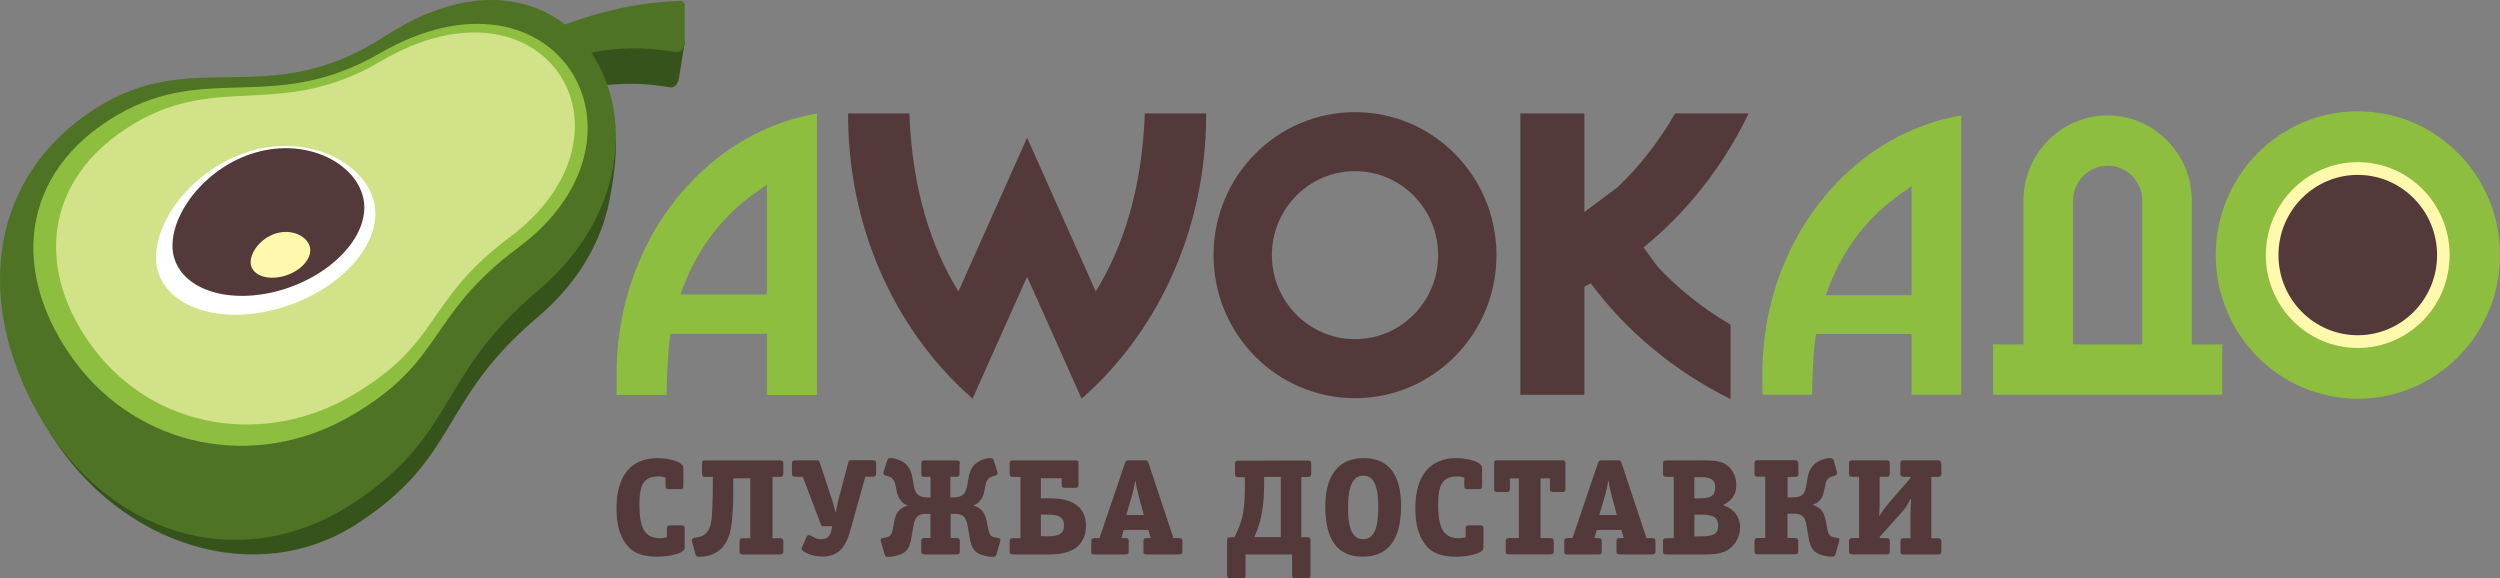 <svg width="173" height="40" viewBox="0 0 173 40" fill="none" xmlns="http://www.w3.org/2000/svg">
<rect x="0" y="0" width="173" height="40" fill="#808080" stroke="none"/>
<g clip-path="url(#clip0_516_6672)">
<path d="M47.367 37.932C47.367 38.27 46.406 38.522 45.518 38.522C44.63 38.522 43.967 38.343 43.536 37.899C42.933 37.276 42.662 36.394 42.662 35.175C42.662 32.928 43.656 31.702 45.511 31.702C46.366 31.702 47.288 31.987 47.288 32.371V33.63C47.288 33.789 47.241 33.849 47.062 33.849H46.294C46.128 33.849 46.055 33.789 46.055 33.63V33.054C45.936 33.007 45.777 32.968 45.565 32.968C44.557 32.968 44.246 33.531 44.246 34.923C44.246 36.507 44.597 37.243 45.677 37.243C45.896 37.243 45.975 37.216 46.148 37.183V36.573C46.148 36.407 46.221 36.355 46.4 36.355H47.155C47.321 36.355 47.38 36.414 47.38 36.573V37.932H47.367Z" fill="#533939"/>
<path d="M50.747 33.829C50.747 34.539 50.734 35.009 50.674 35.778C50.628 36.414 50.542 37.21 50.038 37.819C49.534 38.442 48.785 38.529 48.401 38.529C48.282 38.529 48.176 38.515 48.136 38.383L47.884 37.468C47.851 37.336 47.93 37.243 48.05 37.216L48.196 37.19C48.388 37.157 48.64 37.117 48.871 36.892C49.209 36.54 49.256 35.944 49.282 35.367C49.316 34.631 49.329 34.214 49.329 33.412V33.001H48.845C48.653 33.001 48.58 32.974 48.58 32.749V32.099C48.58 31.881 48.653 31.861 48.845 31.861H53.928C54.107 31.861 54.207 31.887 54.207 32.099V32.749C54.207 32.974 54.107 33.001 53.928 33.001H53.458V37.243H53.928C54.107 37.243 54.207 37.269 54.207 37.495V38.118C54.207 38.343 54.107 38.37 53.928 38.37H51.456C51.238 38.37 51.178 38.343 51.178 38.118V37.495C51.178 37.269 51.251 37.243 51.443 37.243H51.92V33.1H50.74V33.836L50.747 33.829Z" fill="#533939"/>
<path d="M56.997 36.421C56.911 36.421 56.838 36.394 56.805 36.288L55.552 32.994H55.082C54.903 32.994 54.803 32.968 54.803 32.742V32.093C54.803 31.874 54.896 31.854 55.082 31.854H56.533C56.652 31.854 56.692 31.9 56.725 32L57.481 34.293C57.567 34.558 57.64 34.704 57.806 35.42H57.839C57.938 34.89 58.031 34.545 58.104 34.267L58.707 31.993C58.733 31.887 58.793 31.847 58.899 31.847H60.35C60.529 31.847 60.629 31.874 60.629 32.086V32.736C60.629 32.961 60.529 32.987 60.35 32.987H59.88L58.886 36.553C58.74 37.07 58.561 37.66 58.177 38.045C57.779 38.429 57.302 38.515 56.931 38.515C56.52 38.515 56.003 38.416 55.612 38.157C55.479 38.065 55.433 37.998 55.506 37.846L55.817 37.15C55.903 36.971 56.056 37.044 56.109 37.064L56.155 37.09C56.188 37.117 56.241 37.123 56.275 37.15C56.321 37.176 56.361 37.196 56.407 37.223C56.553 37.296 56.685 37.316 56.825 37.316C56.964 37.316 57.176 37.289 57.328 37.137C57.474 36.991 57.52 36.779 57.547 36.633L57.58 36.414H56.99L56.997 36.421Z" fill="#533939"/>
<path d="M66.401 32.099V32.749C66.401 32.974 66.309 33.001 66.123 33.001H65.765V34.419H65.971C66.13 34.419 66.441 34.406 66.647 34.227C66.839 34.061 66.898 33.77 66.938 33.564L67.024 33.074C67.071 32.782 67.157 32.451 67.422 32.172C67.687 31.894 68.164 31.702 68.516 31.702C68.681 31.702 68.734 31.735 68.767 31.861L69.019 32.656C69.059 32.762 69.006 32.875 68.9 32.908L68.767 32.941C68.661 32.968 68.502 33.014 68.383 33.147C68.277 33.266 68.224 33.432 68.191 33.617L68.118 33.968C68.072 34.234 67.999 34.452 67.793 34.678C67.687 34.81 67.555 34.903 67.376 34.969V34.996C67.581 35.042 67.773 35.155 67.926 35.307C68.151 35.533 68.224 35.811 68.277 36.05L68.383 36.6C68.41 36.732 68.443 36.925 68.549 37.044C68.655 37.163 68.827 37.19 68.973 37.209L69.106 37.236C69.212 37.263 69.251 37.342 69.225 37.428L68.96 38.356C68.927 38.502 68.867 38.535 68.661 38.535C68.383 38.535 67.806 38.416 67.535 38.184C67.243 37.945 67.164 37.548 67.117 37.296L66.971 36.441C66.898 36.03 66.806 35.864 66.719 35.778C66.527 35.572 66.242 35.559 66.07 35.559H65.785V37.229H66.143C66.322 37.229 66.421 37.256 66.421 37.481V38.131C66.421 38.349 66.329 38.369 66.143 38.369H64.016C63.823 38.369 63.75 38.343 63.75 38.131V37.481C63.75 37.256 63.823 37.229 64.016 37.229H64.387V35.559H64.102C63.936 35.559 63.644 35.572 63.452 35.778C63.366 35.864 63.273 36.03 63.2 36.441L63.054 37.296C63.008 37.548 62.922 37.945 62.637 38.184C62.359 38.409 61.782 38.535 61.51 38.535C61.305 38.535 61.245 38.502 61.212 38.356L60.947 37.428C60.92 37.342 60.96 37.263 61.066 37.236L61.199 37.209C61.345 37.183 61.51 37.163 61.616 37.044C61.722 36.925 61.762 36.732 61.782 36.6L61.888 36.05C61.934 35.811 62.007 35.533 62.239 35.307C62.398 35.148 62.591 35.042 62.789 34.996V34.969C62.61 34.91 62.478 34.81 62.372 34.678C62.166 34.452 62.093 34.234 62.047 33.968L61.974 33.617C61.941 33.438 61.888 33.266 61.782 33.147C61.663 33.014 61.504 32.968 61.398 32.941L61.265 32.908C61.159 32.875 61.106 32.762 61.146 32.656L61.398 31.861C61.431 31.741 61.484 31.702 61.649 31.702C62.001 31.702 62.478 31.894 62.743 32.172C63.008 32.451 63.094 32.782 63.141 33.074L63.227 33.564C63.26 33.77 63.32 34.055 63.512 34.227C63.717 34.406 64.029 34.419 64.188 34.419H64.393V33.001H64.022C63.83 33.001 63.757 32.974 63.757 32.749V32.099C63.757 31.881 63.83 31.861 64.022 31.861H66.15C66.329 31.861 66.428 31.887 66.428 32.099H66.401Z" fill="#533939"/>
<path d="M74.414 31.854C74.606 31.854 74.633 31.914 74.633 32.073V33.538C74.633 33.697 74.606 33.756 74.414 33.756H73.692C73.533 33.756 73.466 33.723 73.466 33.538V33.093H72.028V34.485H72.578C73.049 34.485 73.957 34.499 74.56 35.002C74.852 35.241 75.15 35.665 75.15 36.374C75.15 37.156 74.812 37.614 74.527 37.852C74.321 38.018 73.791 38.369 72.665 38.369H70.133C69.941 38.369 69.868 38.343 69.868 38.117V37.494C69.868 37.269 69.941 37.243 70.133 37.243H70.617V33.001H70.133C69.941 33.001 69.868 32.974 69.868 32.749V32.099C69.868 31.933 69.907 31.861 70.086 31.861H74.421L74.414 31.854ZM72.386 37.117C73.009 37.117 73.228 37.031 73.347 36.958C73.612 36.792 73.626 36.54 73.626 36.354C73.626 36.169 73.612 35.937 73.347 35.764C73.241 35.692 73.022 35.605 72.399 35.605H72.028V37.11H72.386V37.117Z" fill="#533939"/>
<path d="M81.824 38.151C81.824 38.316 81.751 38.369 81.585 38.369H79.352C79.173 38.369 79.127 38.323 79.127 38.151V37.455C79.127 37.296 79.173 37.236 79.352 37.236H79.63L79.465 36.673H77.761L77.602 37.236H77.881C78.06 37.236 78.106 37.296 78.106 37.455V38.151C78.106 38.316 78.06 38.369 77.881 38.369H75.74C75.561 38.369 75.515 38.323 75.515 38.151V37.455C75.515 37.296 75.574 37.236 75.74 37.236H76.085L77.841 32.059C77.901 31.894 77.947 31.854 78.139 31.854H79.2C79.392 31.854 79.425 31.881 79.485 32.059L81.201 37.236H81.585C81.751 37.236 81.824 37.296 81.824 37.455V38.151ZM78.762 34.16C78.676 33.849 78.616 33.538 78.57 33.226C78.484 33.683 78.437 33.922 78.365 34.174L77.94 35.639H79.153L78.755 34.16H78.762Z" fill="#533939"/>
<path d="M86.191 38.37V39.814C86.191 39.947 86.158 40.007 85.999 40.007H85.111C84.979 40.007 84.919 39.947 84.919 39.814V37.355C84.919 37.256 84.965 37.176 85.111 37.176H85.423C85.674 36.699 85.906 36.123 86.013 35.546C86.118 34.983 86.145 34.26 86.145 33.743V33.021H85.728C85.535 33.021 85.462 32.994 85.462 32.769V32.119C85.462 31.901 85.535 31.881 85.728 31.881L90.46 31.867C90.639 31.867 90.738 31.894 90.738 32.106V32.756C90.738 32.981 90.645 33.007 90.46 33.007H90.049V37.176H90.493C90.658 37.176 90.685 37.296 90.685 37.355V39.814C90.685 39.974 90.625 40.007 90.493 40.007H89.605C89.446 40.007 89.412 39.947 89.412 39.814V38.37H86.191ZM88.63 33.001H87.477V33.471C87.477 34.154 87.451 34.684 87.345 35.347C87.239 35.983 87.093 36.533 86.795 37.17H88.63V33.001Z" fill="#533939"/>
<path d="M94.297 38.522C92.541 38.522 91.712 37.355 91.712 35.016C91.712 33.239 92.375 31.702 94.357 31.702C96.087 31.702 96.955 32.828 96.955 35.016C96.955 37.336 96.067 38.522 94.297 38.522ZM94.33 32.915C93.668 32.915 93.283 33.564 93.283 35.135C93.283 36.706 93.654 37.309 94.33 37.309C95.006 37.309 95.377 36.706 95.377 35.102C95.377 33.498 95.006 32.915 94.33 32.915Z" fill="#533939"/>
<path d="M102.648 37.932C102.648 38.27 101.687 38.522 100.799 38.522C99.911 38.522 99.248 38.343 98.817 37.899C98.214 37.276 97.942 36.394 97.942 35.175C97.942 32.928 98.936 31.702 100.786 31.702C101.641 31.702 102.562 31.987 102.562 32.371V33.63C102.562 33.789 102.515 33.849 102.336 33.849H101.568C101.402 33.849 101.329 33.789 101.329 33.63V33.054C101.21 33.007 101.051 32.968 100.839 32.968C99.831 32.968 99.52 33.531 99.52 34.923C99.52 36.507 99.871 37.243 100.951 37.243C101.17 37.243 101.25 37.216 101.422 37.183V36.573C101.422 36.407 101.495 36.355 101.674 36.355H102.429C102.595 36.355 102.655 36.414 102.655 36.573V37.932H102.648Z" fill="#533939"/>
<path d="M108.321 33.829C108.321 33.995 108.275 34.048 108.102 34.048H107.479C107.314 34.048 107.254 34.002 107.254 33.829V33.107H106.605V37.236H107.241C107.459 37.236 107.519 37.282 107.519 37.488V38.111C107.519 38.316 107.459 38.363 107.241 38.363H104.47C104.265 38.363 104.192 38.33 104.192 38.111V37.488C104.192 37.269 104.265 37.236 104.47 37.236H105.107V33.107H104.484V33.829C104.484 34.008 104.398 34.048 104.232 34.048H103.629C103.463 34.048 103.39 34.015 103.39 33.829V32.073C103.39 31.894 103.463 31.854 103.629 31.854H108.109C108.275 31.854 108.328 31.914 108.328 32.073V33.829H108.321Z" fill="#533939"/>
<path d="M114.558 38.151C114.558 38.316 114.485 38.369 114.319 38.369H112.085C111.906 38.369 111.86 38.323 111.86 38.151V37.455C111.86 37.296 111.906 37.236 112.085 37.236H112.364L112.198 36.673H110.495L110.336 37.236H110.614C110.793 37.236 110.839 37.296 110.839 37.455V38.151C110.839 38.316 110.793 38.369 110.614 38.369H108.473C108.294 38.369 108.248 38.323 108.248 38.151V37.455C108.248 37.296 108.308 37.236 108.473 37.236H108.818L110.574 32.059C110.634 31.894 110.68 31.854 110.873 31.854H111.933C112.125 31.854 112.158 31.881 112.218 32.059L113.935 37.236H114.319C114.485 37.236 114.558 37.296 114.558 37.455V38.151ZM111.496 34.16C111.409 33.849 111.35 33.538 111.303 33.226C111.217 33.683 111.171 33.922 111.098 34.174L110.674 35.639H111.887L111.489 34.16H111.496Z" fill="#533939"/>
<path d="M117.706 31.854C118.859 31.854 119.276 31.947 119.661 32.325C119.972 32.623 120.151 33.08 120.151 33.551C120.151 34.214 119.873 34.644 119.23 34.956C119.972 35.194 120.416 35.758 120.416 36.507C120.416 37.256 119.939 37.952 119.29 38.19C118.892 38.336 118.627 38.369 117.785 38.369H115.346C115.121 38.369 115.081 38.323 115.081 38.117V37.494C115.081 37.289 115.114 37.243 115.346 37.243H115.823V33.001H115.346C115.121 33.001 115.081 32.941 115.081 32.749V32.099C115.081 31.907 115.114 31.861 115.346 31.861H117.699L117.706 31.854ZM117.586 34.485C118.382 34.485 118.693 34.32 118.693 33.717C118.693 33.2 118.401 33.02 117.706 33.02H117.248V34.485H117.586ZM117.659 37.117C118.561 37.117 118.899 36.958 118.899 36.381C118.899 35.804 118.587 35.612 117.672 35.612H117.255V37.117H117.666H117.659Z" fill="#533939"/>
<path d="M124.453 32.099V32.749C124.453 32.974 124.36 33.001 124.174 33.001H123.704V34.419H124.062C124.459 34.419 124.652 34.313 124.744 34.227C124.91 34.068 124.963 33.796 124.996 33.591L125.089 33.041C125.129 32.835 125.208 32.464 125.5 32.172C125.765 31.907 126.242 31.702 126.64 31.702C126.786 31.702 126.859 31.728 126.892 31.861L127.117 32.656C127.15 32.789 127.09 32.881 126.998 32.908L126.878 32.941C126.746 32.974 126.58 33.041 126.481 33.147C126.375 33.266 126.335 33.445 126.315 33.564L126.196 34.081C126.149 34.273 126.09 34.465 125.898 34.658C125.765 34.804 125.606 34.877 125.44 34.923V34.949C125.679 35.009 125.858 35.128 125.97 35.234C126.209 35.473 126.282 35.751 126.342 36.036L126.448 36.587C126.474 36.719 126.507 36.911 126.613 37.031C126.719 37.15 126.892 37.176 127.031 37.196L127.163 37.223C127.269 37.249 127.309 37.329 127.283 37.415L127.018 38.343C126.978 38.489 126.918 38.522 126.726 38.522C126.434 38.522 125.864 38.403 125.586 38.171C125.301 37.932 125.215 37.534 125.168 37.282L125.023 36.427C124.976 36.162 124.93 35.91 124.771 35.751C124.579 35.559 124.28 35.546 124.121 35.546H123.691V37.229H124.161C124.34 37.229 124.439 37.256 124.439 37.481V38.104C124.439 38.33 124.347 38.356 124.161 38.356H121.676C121.484 38.356 121.411 38.33 121.411 38.104V37.481C121.411 37.256 121.484 37.229 121.676 37.229H122.153V32.987H121.676C121.484 32.987 121.411 32.961 121.411 32.736V32.086C121.411 31.867 121.484 31.848 121.676 31.848H124.161C124.34 31.848 124.439 31.874 124.439 32.086L124.453 32.099Z" fill="#533939"/>
<path d="M134.341 32.099V32.749C134.341 32.974 134.248 33.001 134.063 33.001H133.645V37.243H134.063C134.242 37.243 134.341 37.269 134.341 37.494V38.117C134.341 38.343 134.248 38.369 134.063 38.369H131.79C131.571 38.369 131.511 38.343 131.511 38.117V37.494C131.511 37.269 131.584 37.243 131.776 37.243H132.207V35.499C132.207 35.234 132.234 34.803 132.247 34.525H132.207C132.028 34.943 131.737 35.307 131.544 35.519L130.08 37.143V37.236H130.51C130.703 37.236 130.776 37.263 130.776 37.488V38.124C130.776 38.343 130.703 38.363 130.51 38.363H128.231C128.052 38.363 127.952 38.336 127.952 38.124V37.488C127.952 37.263 128.052 37.236 128.231 37.236H128.648V32.994H128.217C128.025 32.994 127.952 32.968 127.952 32.742V32.093C127.952 31.874 128.025 31.854 128.217 31.854H130.497C130.676 31.854 130.776 31.881 130.776 32.093V32.742C130.776 32.968 130.683 32.994 130.497 32.994H130.073V34.664C130.073 35.049 130.06 35.327 130.04 35.685H130.073C130.192 35.46 130.365 35.214 130.795 34.711L132.2 33.087V32.994H131.77C131.577 32.994 131.505 32.968 131.505 32.742V32.093C131.505 31.874 131.577 31.854 131.77 31.854H134.05C134.228 31.854 134.328 31.881 134.328 32.093L134.341 32.099Z" fill="#533939"/>
<path d="M143.467 23.834H148.246V13.879C148.246 12.553 147.172 11.466 145.853 11.466C144.534 11.466 143.461 12.553 143.461 13.879V23.834H143.467ZM153.78 23.834V27.314H137.927V23.834H140.021V13.879C140.021 10.638 142.646 7.987 145.847 7.987C149.048 7.987 151.672 10.638 151.672 13.879V23.834H153.773H153.78Z" fill="#8EBE3F"/>
<path d="M83.461 7.854H79.22C79.034 13.077 77.709 17.114 75.826 20.169L71.075 9.531L66.323 20.169C64.44 17.114 63.115 13.084 62.929 7.854H58.688C58.688 8.159 58.688 8.464 58.701 8.769C58.926 16.431 62.26 23.185 67.303 27.586L69.066 23.636L71.075 19.148L73.083 23.636L74.846 27.586C79.889 23.185 83.223 16.431 83.455 8.769C83.461 8.464 83.468 8.159 83.468 7.854" fill="#533939"/>
<path d="M93.767 23.47C90.592 23.47 88.014 20.865 88.014 17.657C88.014 14.449 90.586 11.844 93.767 11.844C96.948 11.844 99.52 14.449 99.52 17.657C99.52 20.865 96.948 23.47 93.767 23.47ZM93.767 7.761C88.359 7.761 83.978 12.189 83.978 17.657C83.978 23.125 88.359 27.553 93.767 27.553C99.175 27.553 103.556 23.125 103.556 17.657C103.556 12.189 99.175 7.761 93.767 7.761Z" fill="#533939"/>
<path d="M114.684 18.426L113.736 17.12C116.705 14.708 119.217 11.559 121.007 7.848H115.923C114.724 9.916 113.365 11.606 111.92 12.971L109.64 14.668V7.848H105.207V27.321H109.64V19.838C109.786 19.758 109.932 19.685 110.078 19.606C112.53 22.893 115.824 25.677 119.754 27.612V22.469C117.706 21.263 116.036 19.884 114.684 18.426Z" fill="#533939"/>
<path d="M126.574 19.811C127.588 17.186 129.284 14.96 131.591 13.369L132.28 12.885V20.428H126.335L126.574 19.811ZM121.961 27.314H125.394C125.407 26.36 125.473 24.438 125.613 23.496L125.672 23.112H132.28V27.314H135.72V7.987C134.222 8.239 132.777 8.729 131.425 9.418C128.575 10.877 126.229 13.196 124.599 15.967C122.842 18.956 121.954 22.39 121.954 25.863C121.954 26.022 121.954 27.155 121.961 27.314Z" fill="#8EBE3F"/>
<path d="M163.164 11.221C166.677 11.221 169.527 14.098 169.527 17.65C169.527 21.203 166.684 24.079 163.164 24.079C159.645 24.079 156.802 21.203 156.802 17.65C156.802 14.098 159.652 11.221 163.164 11.221ZM163.164 7.702C168.599 7.702 173 12.156 173 17.65C173 23.145 168.599 27.592 163.164 27.592C157.73 27.592 153.329 23.138 153.329 17.65C153.329 12.162 157.736 7.702 163.164 7.702Z" fill="#8EBE3F"/>
<path d="M163.158 11.221C166.671 11.221 169.514 14.098 169.514 17.65C169.514 21.203 166.671 24.079 163.158 24.079C159.645 24.079 156.795 21.196 156.795 17.65C156.795 14.104 159.639 11.221 163.158 11.221Z" fill="#FFF9AE"/>
<path d="M163.158 12.103C166.187 12.103 168.646 14.588 168.646 17.65C168.646 20.713 166.187 23.198 163.158 23.198C160.129 23.198 157.67 20.713 157.67 17.65C157.67 14.588 160.129 12.103 163.158 12.103Z" fill="#533939"/>
<path d="M47.314 19.765C48.335 17.12 50.045 14.873 52.365 13.269L53.067 12.786V20.381H47.076L47.314 19.765ZM42.669 27.327H46.128C46.135 26.366 46.208 24.431 46.347 23.483L46.406 23.099H53.067V27.334H56.533V7.854C55.029 8.113 53.571 8.603 52.212 9.299C49.336 10.771 46.976 13.104 45.333 15.894C43.563 18.91 42.669 22.363 42.669 25.863C42.669 26.022 42.669 27.162 42.669 27.321" fill="#8EBE3F"/>
<path d="M24.754 36.222C17.695 40.815 8.317 37.687 3.572 30.138C-1.173 22.588 0.126 14.708 7.549 9.883C14.236 5.528 19.101 10.114 26.981 4.984C31.958 1.75 36.226 2.061 38.996 4.209C41.31 3.347 43.808 2.731 46.691 2.631C46.85 2.625 47.414 2.784 47.38 2.95L46.983 5.415C46.923 5.76 46.698 6.105 46.36 6.045C44.325 5.68 42.476 5.74 40.74 6.078C41.654 7.417 42.476 7.974 42.609 9.743C42.701 10.897 42.343 13.197 42.052 14.423C41.422 17.041 39.865 19.705 37.181 21.972C30.367 27.718 31.806 31.636 24.747 36.222" fill="#37531C"/>
<path d="M24.343 34.883C17.026 39.642 8.105 37.369 3.181 29.541C-1.737 21.713 -1.193 12.58 6.502 7.576C13.441 3.062 18.478 7.815 26.649 2.499C31.812 -0.855 36.233 -0.53 39.103 1.697C41.502 0.802 44.093 0.166 47.082 0.06C47.248 0.06 47.381 0.199 47.381 0.371V2.95C47.381 3.307 47.089 3.665 46.738 3.606C44.63 3.228 42.708 3.288 40.912 3.639C43.802 7.887 43.298 14.993 37.221 20.116C30.155 26.075 31.653 30.131 24.336 34.89" fill="#4E7324"/>
<path d="M24.244 28.799C17.649 32.603 9.617 30.993 5.176 25.008C0.742 19.022 1.233 11.944 8.165 7.934C14.415 4.328 18.955 7.927 26.318 3.672C38.433 -3.321 46.181 9.465 35.855 17.14C29.486 21.872 30.838 24.994 24.244 28.799Z" fill="#8EBE3F"/>
<path d="M24.409 27.34C18.245 30.966 10.717 29.64 6.568 24.232C2.412 18.83 2.876 12.315 9.365 8.504C15.217 5.07 19.465 8.285 26.358 4.235C37.691 -2.419 44.941 9.16 35.278 16.411C29.32 20.878 30.579 23.715 24.409 27.334" fill="#D2E288"/>
<path d="M18.385 21.567C14.196 22.403 10.796 20.712 10.796 17.803C10.796 14.893 13.911 11.102 18.1 10.267C22.289 9.438 25.974 11.877 25.974 14.787C25.974 17.697 22.58 20.732 18.385 21.561" fill="white"/>
<path d="M18.577 20.288C14.905 21.017 11.936 19.546 11.936 16.994C11.936 14.442 14.66 11.128 18.325 10.399C21.997 9.67 25.211 11.811 25.211 14.356C25.211 16.901 22.235 19.559 18.577 20.288Z" fill="#533939"/>
<path d="M19.405 19.162C18.265 19.387 17.344 18.93 17.344 18.141C17.344 17.352 18.193 16.318 19.332 16.093C20.473 15.868 21.473 16.53 21.473 17.319C21.473 18.108 20.552 18.936 19.412 19.162" fill="#FFF9AE"/>
</g>
<defs>
<clipPath id="clip0_516_6672">
<rect width="173" height="40" fill="white"/>
</clipPath>
</defs>
</svg>
